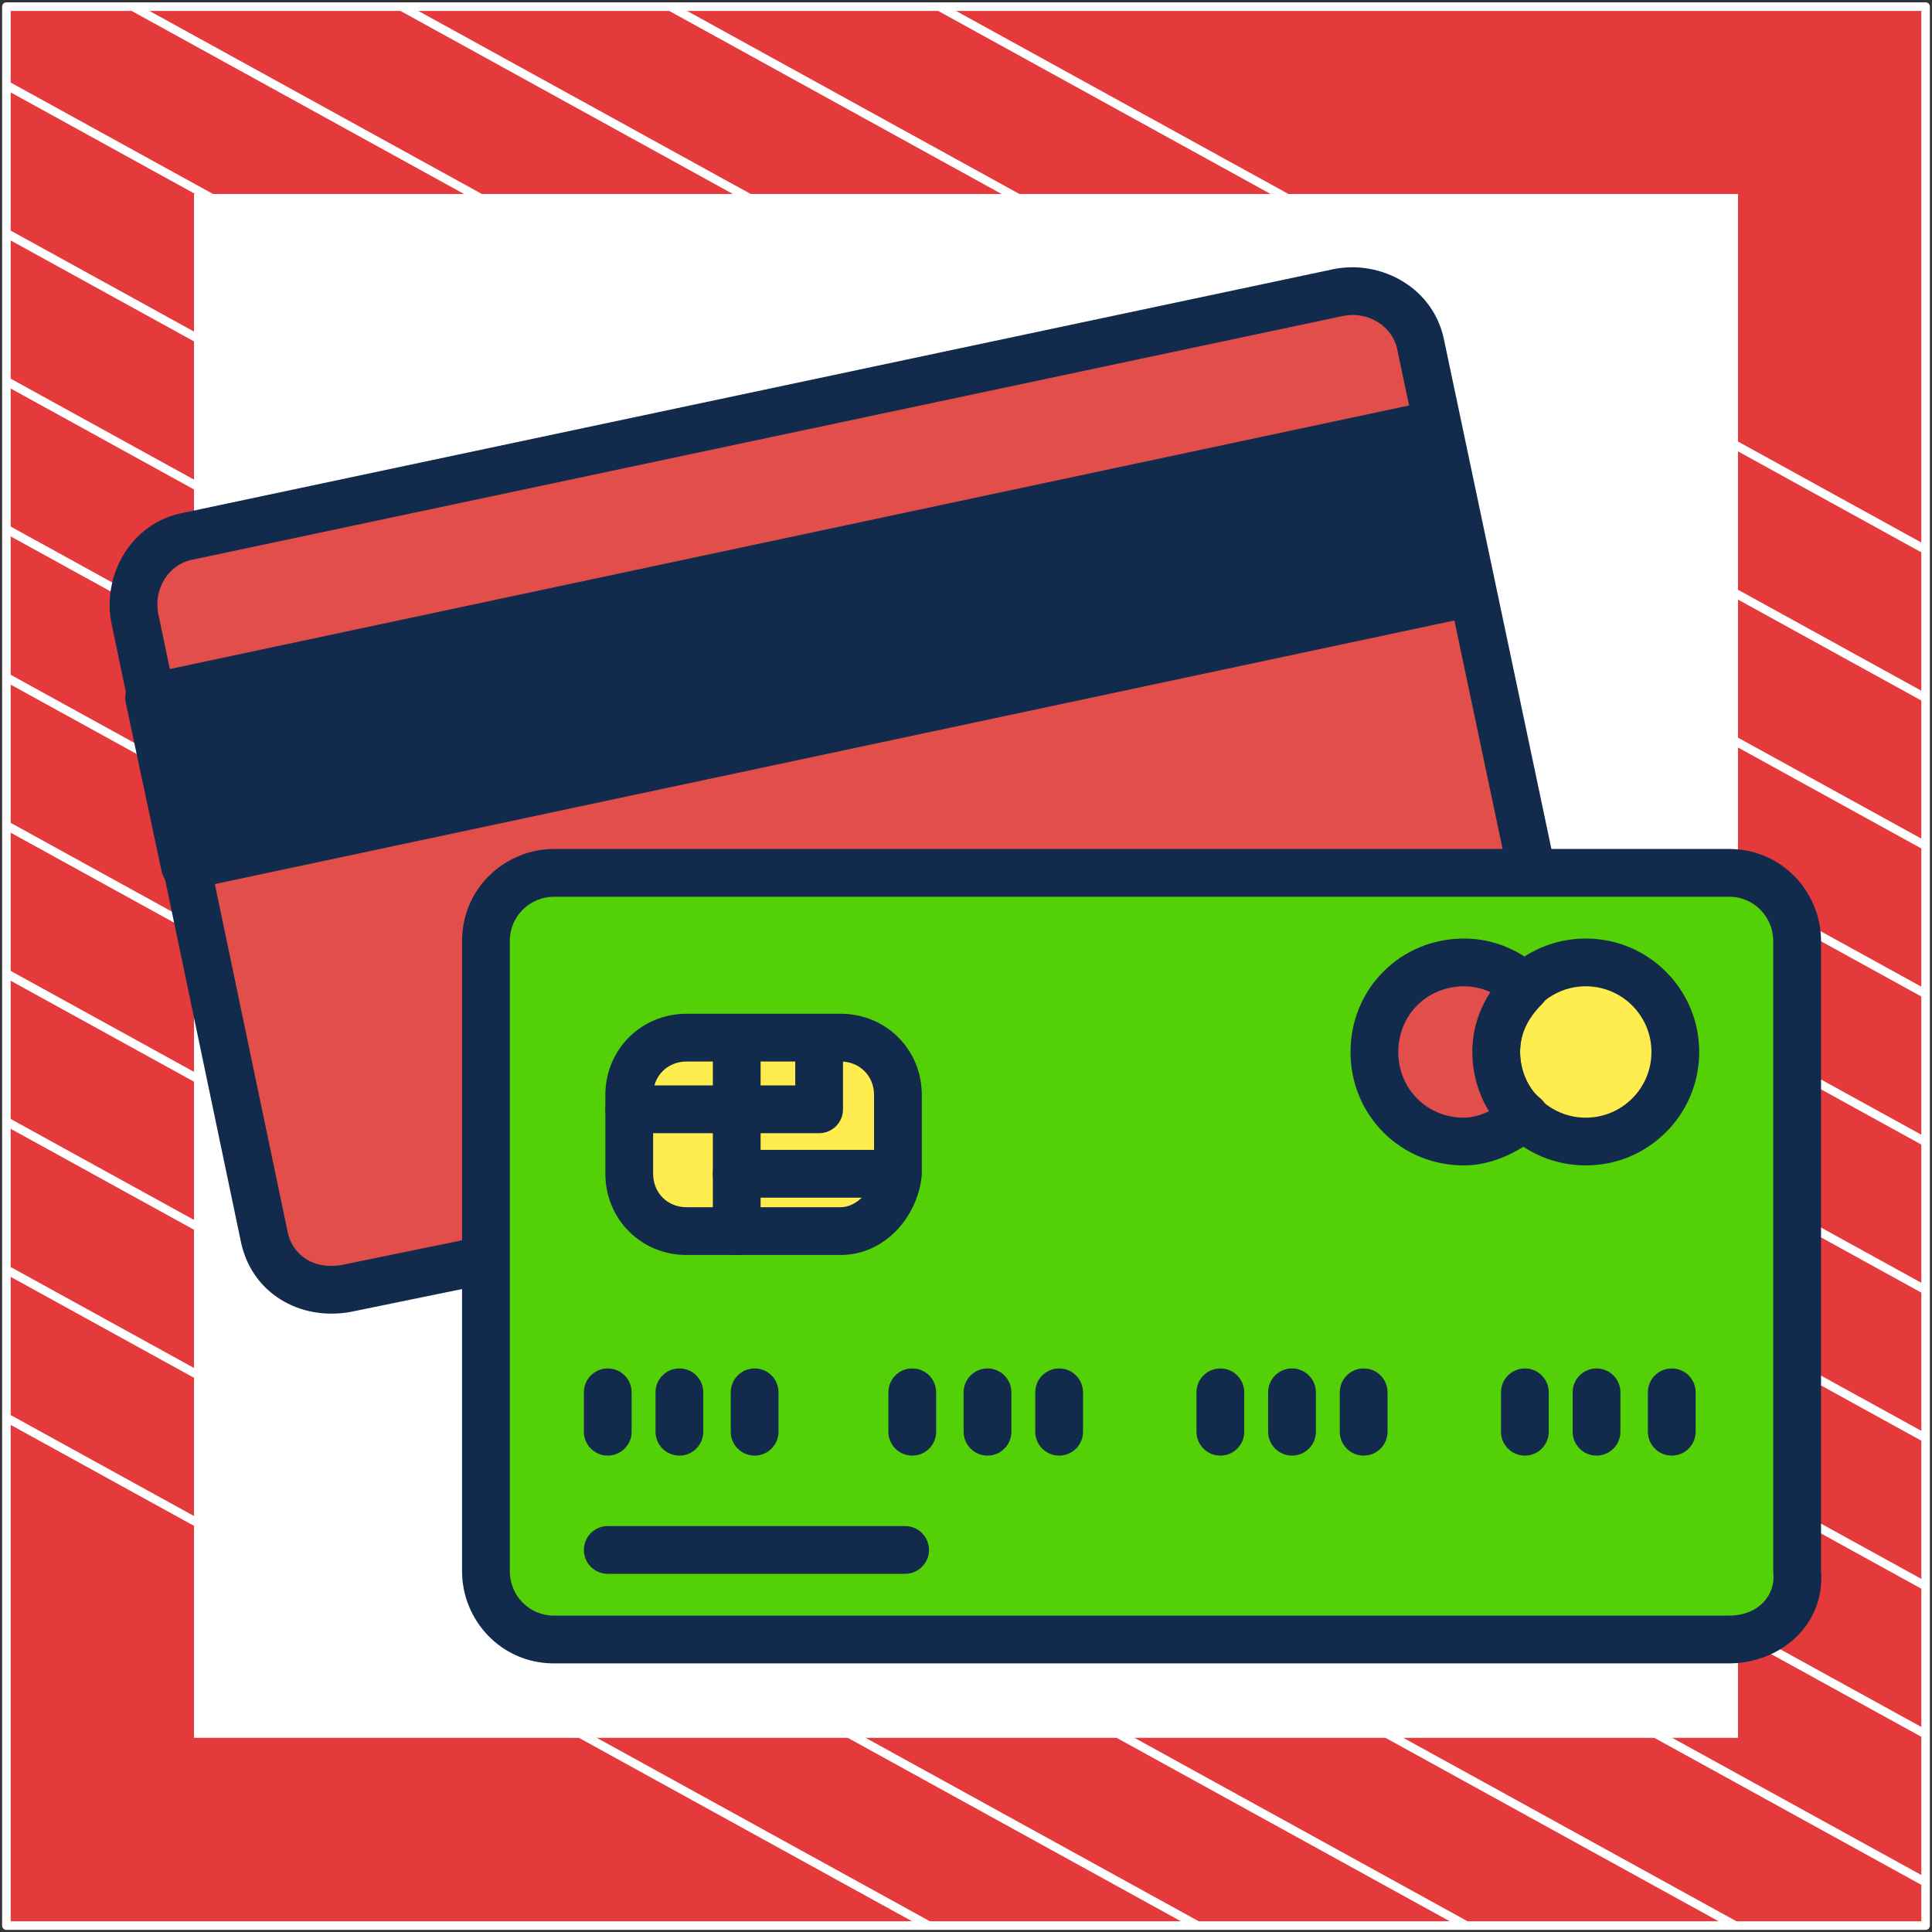 <?xml version="1.0" encoding="UTF-8"?> <svg xmlns="http://www.w3.org/2000/svg" width="302" height="302" viewBox="0 0 302 302" fill="none"><rect x="0" y="0" width="302" height="302" fill="#333333" stroke="none"/><path d="M301 1.038H1V301H301V1.038Z" fill="#E53A3C" stroke="white" stroke-width="1.346" stroke-linejoin="round"></path><mask id="mask0_71_5904" style="mask-type:luminance" maskUnits="userSpaceOnUse" x="1" y="1" width="300" height="300"><path d="M301 1H1V300.962H301V1Z" fill="white"></path></mask><g mask="url(#mask0_71_5904)"><path d="M-285.023 64.085L219.795 342.085" stroke="white" stroke-width="1.346" stroke-miterlimit="10"></path><path d="M-263.955 52.544L240.932 330.582" stroke="white" stroke-width="1.346" stroke-miterlimit="10"></path><path d="M-242.82 41.04L261.998 319.04" stroke="white" stroke-width="1.346" stroke-miterlimit="10"></path><path d="M-221.682 29.536L283.136 307.536" stroke="white" stroke-width="1.346" stroke-miterlimit="10"></path><path d="M-200.546 18.032L304.272 296.032" stroke="white" stroke-width="1.346" stroke-miterlimit="10"></path><path d="M-179.41 6.528L325.408 284.528" stroke="white" stroke-width="1.346" stroke-miterlimit="10"></path><path d="M-158.273 -5.014L346.545 273.024" stroke="white" stroke-width="1.346" stroke-miterlimit="10"></path><path d="M-137.205 -16.518L367.613 261.483" stroke="white" stroke-width="1.346" stroke-miterlimit="10"></path><path d="M-116.069 -28.021L388.748 249.979" stroke="white" stroke-width="1.346" stroke-miterlimit="10"></path><path d="M-94.933 -39.525L409.886 238.475" stroke="white" stroke-width="1.346" stroke-miterlimit="10"></path><path d="M-73.796 -51.029L431.023 226.971" stroke="white" stroke-width="1.346" stroke-miterlimit="10"></path><path d="M-52.66 -62.533L452.158 215.467" stroke="white" stroke-width="1.346" stroke-miterlimit="10"></path><path d="M-31.591 -74.075L473.227 203.963" stroke="white" stroke-width="1.346" stroke-miterlimit="10"></path><path d="M-10.455 -85.579L494.363 192.422" stroke="white" stroke-width="1.346" stroke-miterlimit="10"></path></g><path d="M271 31H31V270.975H271V31Z" fill="white" stroke="white" stroke-width="1.346" stroke-miterlimit="10"></path><path d="M75.96 196.92L54.12 201.4C47.96 202.52 42.36 199.16 41.24 193L21.08 96.68C19.96 91.08 23.32 84.92 29.48 83.8L209.24 45.72C214.84 44.6 221 47.96 222.12 54.12L239.48 136.44" fill="#E24F4B"></path><path fill-rule="evenodd" clip-rule="evenodd" d="M209.99 49.377L30.253 87.452C30.218 87.46 30.183 87.466 30.148 87.473C26.343 88.165 23.974 92.075 24.738 95.933C24.738 95.938 24.739 95.943 24.741 95.948L44.894 192.235C44.901 192.267 44.907 192.3 44.913 192.332C45.614 196.189 49.027 198.514 53.414 197.733L75.209 193.263C77.229 192.848 79.203 194.15 79.617 196.17C80.031 198.189 78.73 200.163 76.71 200.577L54.87 205.057C54.858 205.059 54.846 205.062 54.834 205.064C54.818 205.067 54.803 205.07 54.788 205.073C46.889 206.509 39.135 202.138 37.576 193.719L17.425 97.445L17.419 97.412C15.954 90.091 20.281 81.712 28.755 80.137L208.466 42.068L208.507 42.059C215.829 40.594 224.209 44.922 225.783 53.397L243.133 135.669C243.558 137.687 242.267 139.667 240.25 140.093C238.232 140.518 236.252 139.228 235.827 137.21L218.467 54.89C218.459 54.856 218.453 54.822 218.447 54.788C217.755 50.985 213.847 48.616 209.99 49.377Z" fill="#122B4D"></path><path d="M28.902 135.375L23.311 109.086L224.31 66.338L229.901 92.626L28.902 135.375Z" fill="#122B4D"></path><path fill-rule="evenodd" clip-rule="evenodd" d="M29.679 139.026C27.662 139.455 25.68 138.168 25.251 136.151L19.66 109.862C19.231 107.846 20.518 105.863 22.535 105.434L223.533 62.686C225.55 62.257 227.533 63.544 227.962 65.561L233.553 91.85C233.982 93.866 232.694 95.849 230.678 96.278L29.679 139.026ZM31.777 130.946L225.473 89.751L221.435 70.766L27.74 111.961L31.777 130.946Z" fill="#122B4D"></path><path d="M270.28 256.28H86.6C80.44 256.28 75.96 251.24 75.96 245.64V147.08C75.96 140.92 81 136.44 86.6 136.44H270.28C276.44 136.44 280.92 141.48 280.92 147.08V245.64C281.48 251.8 276.44 256.28 270.28 256.28Z" fill="#54D007"></path><path fill-rule="evenodd" clip-rule="evenodd" d="M86.6 140.173C82.933 140.173 79.693 143.109 79.693 147.08V245.64C79.693 249.307 82.629 252.547 86.6 252.547H270.28C274.727 252.547 277.522 249.499 277.202 245.978C277.192 245.866 277.187 245.753 277.187 245.64V147.08C277.187 143.413 274.251 140.173 270.28 140.173H86.6ZM72.227 147.08C72.227 138.731 79.067 132.707 86.6 132.707H270.28C278.629 132.707 284.653 139.547 284.653 147.08V245.483C285.338 254.182 278.099 260.013 270.28 260.013H86.6C78.251 260.013 72.227 253.173 72.227 245.64V147.08Z" fill="#122B4D"></path><path d="M131.399 192.44H107.319C102.279 192.44 98.359 188.52 98.359 183.48V171.16C98.359 166.12 102.279 162.2 107.319 162.2H131.399C136.439 162.2 140.359 166.12 140.359 171.16V183.48C139.799 188.52 135.879 192.44 131.399 192.44Z" fill="#FFEC4E"></path><path fill-rule="evenodd" clip-rule="evenodd" d="M107.32 165.933C104.342 165.933 102.094 168.182 102.094 171.16V183.48C102.094 186.458 104.342 188.706 107.32 188.706H131.4C133.581 188.706 136.165 186.669 136.627 183.253V171.16C136.627 168.182 134.378 165.933 131.4 165.933H107.32ZM94.627 171.16C94.627 164.058 100.218 158.466 107.32 158.466H131.4C138.502 158.466 144.094 164.058 144.094 171.16V183.48C144.094 183.617 144.086 183.755 144.071 183.892C143.343 190.444 138.141 196.173 131.4 196.173H107.32C100.218 196.173 94.627 190.581 94.627 183.48V171.16Z" fill="#122B4D"></path><path fill-rule="evenodd" clip-rule="evenodd" d="M115.16 159.026C117.222 159.026 118.893 160.698 118.893 162.76V192.44C118.893 194.502 117.222 196.173 115.16 196.173C113.098 196.173 111.427 194.502 111.427 192.44V162.76C111.427 160.698 113.098 159.026 115.16 159.026Z" fill="#122B4D"></path><path fill-rule="evenodd" clip-rule="evenodd" d="M128.04 159.026C130.102 159.026 131.774 160.698 131.774 162.76V173.4C131.774 175.462 130.102 177.133 128.04 177.133H98.36C96.298 177.133 94.627 175.462 94.627 173.4C94.627 171.338 96.298 169.666 98.36 169.666H124.307V162.76C124.307 160.698 125.978 159.026 128.04 159.026Z" fill="#122B4D"></path><path fill-rule="evenodd" clip-rule="evenodd" d="M111.427 183.479C111.427 181.418 113.098 179.746 115.16 179.746H139.8C141.862 179.746 143.533 181.418 143.533 183.479C143.533 185.541 141.862 187.213 139.8 187.213H115.16C113.098 187.213 111.427 185.541 111.427 183.479Z" fill="#122B4D"></path><path fill-rule="evenodd" clip-rule="evenodd" d="M95 213.906C97.062 213.906 98.733 215.578 98.733 217.64V223.8C98.733 225.861 97.062 227.533 95 227.533C92.938 227.533 91.267 225.861 91.267 223.8V217.64C91.267 215.578 92.938 213.906 95 213.906Z" fill="#122B4D"></path><path fill-rule="evenodd" clip-rule="evenodd" d="M106.2 213.906C108.262 213.906 109.933 215.578 109.933 217.64V223.8C109.933 225.861 108.262 227.533 106.2 227.533C104.138 227.533 102.467 225.861 102.467 223.8V217.64C102.467 215.578 104.138 213.906 106.2 213.906Z" fill="#122B4D"></path><path fill-rule="evenodd" clip-rule="evenodd" d="M117.96 213.906C120.022 213.906 121.693 215.578 121.693 217.64V223.8C121.693 225.861 120.022 227.533 117.96 227.533C115.898 227.533 114.227 225.861 114.227 223.8V217.64C114.227 215.578 115.898 213.906 117.96 213.906Z" fill="#122B4D"></path><path fill-rule="evenodd" clip-rule="evenodd" d="M142.6 213.906C144.661 213.906 146.333 215.578 146.333 217.64V223.8C146.333 225.861 144.661 227.533 142.6 227.533C140.538 227.533 138.866 225.861 138.866 223.8V217.64C138.866 215.578 140.538 213.906 142.6 213.906Z" fill="#122B4D"></path><path fill-rule="evenodd" clip-rule="evenodd" d="M154.36 213.906C156.422 213.906 158.094 215.578 158.094 217.64V223.8C158.094 225.861 156.422 227.533 154.36 227.533C152.298 227.533 150.627 225.861 150.627 223.8V217.64C150.627 215.578 152.298 213.906 154.36 213.906Z" fill="#122B4D"></path><path fill-rule="evenodd" clip-rule="evenodd" d="M165.56 213.906C167.621 213.906 169.293 215.578 169.293 217.64V223.8C169.293 225.861 167.621 227.533 165.56 227.533C163.498 227.533 161.826 225.861 161.826 223.8V217.64C161.826 215.578 163.498 213.906 165.56 213.906Z" fill="#122B4D"></path><path fill-rule="evenodd" clip-rule="evenodd" d="M190.76 213.906C192.822 213.906 194.493 215.578 194.493 217.64V223.8C194.493 225.861 192.822 227.533 190.76 227.533C188.698 227.533 187.026 225.861 187.026 223.8V217.64C187.026 215.578 188.698 213.906 190.76 213.906Z" fill="#122B4D"></path><path fill-rule="evenodd" clip-rule="evenodd" d="M201.96 213.906C204.022 213.906 205.693 215.578 205.693 217.64V223.8C205.693 225.861 204.022 227.533 201.96 227.533C199.898 227.533 198.227 225.861 198.227 223.8V217.64C198.227 215.578 199.898 213.906 201.96 213.906Z" fill="#122B4D"></path><path fill-rule="evenodd" clip-rule="evenodd" d="M213.16 213.906C215.222 213.906 216.893 215.578 216.893 217.64V223.8C216.893 225.861 215.222 227.533 213.16 227.533C211.098 227.533 209.427 225.861 209.427 223.8V217.64C209.427 215.578 211.098 213.906 213.16 213.906Z" fill="#122B4D"></path><path fill-rule="evenodd" clip-rule="evenodd" d="M238.36 213.906C240.422 213.906 242.094 215.578 242.094 217.64V223.8C242.094 225.861 240.422 227.533 238.36 227.533C236.298 227.533 234.627 225.861 234.627 223.8V217.64C234.627 215.578 236.298 213.906 238.36 213.906Z" fill="#122B4D"></path><path fill-rule="evenodd" clip-rule="evenodd" d="M249.56 213.906C251.621 213.906 253.293 215.578 253.293 217.64V223.8C253.293 225.861 251.621 227.533 249.56 227.533C247.498 227.533 245.826 225.861 245.826 223.8V217.64C245.826 215.578 247.498 213.906 249.56 213.906Z" fill="#122B4D"></path><path fill-rule="evenodd" clip-rule="evenodd" d="M261.32 213.906C263.382 213.906 265.054 215.578 265.054 217.64V223.8C265.054 225.861 263.382 227.533 261.32 227.533C259.258 227.533 257.587 225.861 257.587 223.8V217.64C257.587 215.578 259.258 213.906 261.32 213.906Z" fill="#122B4D"></path><path d="M233.88 164.44C233.88 172.28 240.04 178.44 247.88 178.44C255.72 178.44 261.88 172.28 261.88 164.44C261.88 156.6 255.72 150.44 247.88 150.44C240.04 150.44 233.88 156.6 233.88 164.44Z" fill="#FFEC4E"></path><path fill-rule="evenodd" clip-rule="evenodd" d="M247.88 154.173C242.21 154.173 237.613 158.77 237.613 164.44C237.613 170.11 242.21 174.707 247.88 174.707C253.55 174.707 258.146 170.11 258.146 164.44C258.146 158.77 253.55 154.173 247.88 154.173ZM230.146 164.44C230.146 154.646 238.086 146.707 247.88 146.707C257.674 146.707 265.613 154.646 265.613 164.44C265.613 174.234 257.674 182.173 247.88 182.173C238.086 182.173 230.146 174.234 230.146 164.44Z" fill="#122B4D"></path><path d="M233.88 164.44C233.88 168.36 235.56 172.28 238.36 174.52C235.56 176.76 232.2 178.44 228.84 178.44C221 178.44 214.84 172.28 214.84 164.44C214.84 156.6 221 150.44 228.84 150.44C232.76 150.44 236.12 152.12 238.36 154.36C235.56 157.16 233.88 160.52 233.88 164.44Z" fill="#E24F4B"></path><path fill-rule="evenodd" clip-rule="evenodd" d="M228.84 154.173C223.062 154.173 218.573 158.662 218.573 164.44C218.573 170.218 223.062 174.707 228.84 174.707C230.051 174.707 231.381 174.355 232.749 173.701C231.042 170.948 230.146 167.648 230.146 164.44C230.146 160.915 231.207 157.788 232.969 155.086C231.75 154.519 230.352 154.173 228.84 154.173ZM211.106 164.44C211.106 154.538 218.938 146.707 228.84 146.707C233.842 146.707 238.127 148.848 241 151.72C241.7 152.42 242.093 153.37 242.093 154.36C242.093 155.35 241.7 156.3 241 157C238.752 159.247 237.613 161.701 237.613 164.44C237.613 167.417 238.917 170.185 240.692 171.605C241.578 172.313 242.093 173.386 242.093 174.52C242.093 175.654 241.578 176.727 240.692 177.435C237.56 179.94 233.391 182.173 228.84 182.173C218.938 182.173 211.106 174.342 211.106 164.44Z" fill="#122B4D"></path><path fill-rule="evenodd" clip-rule="evenodd" d="M91.267 242.28C91.267 240.218 92.938 238.546 95 238.546H141.48C143.542 238.546 145.213 240.218 145.213 242.28C145.213 244.342 143.542 246.013 141.48 246.013H95C92.938 246.013 91.267 244.342 91.267 242.28Z" fill="#122B4D"></path></svg> 